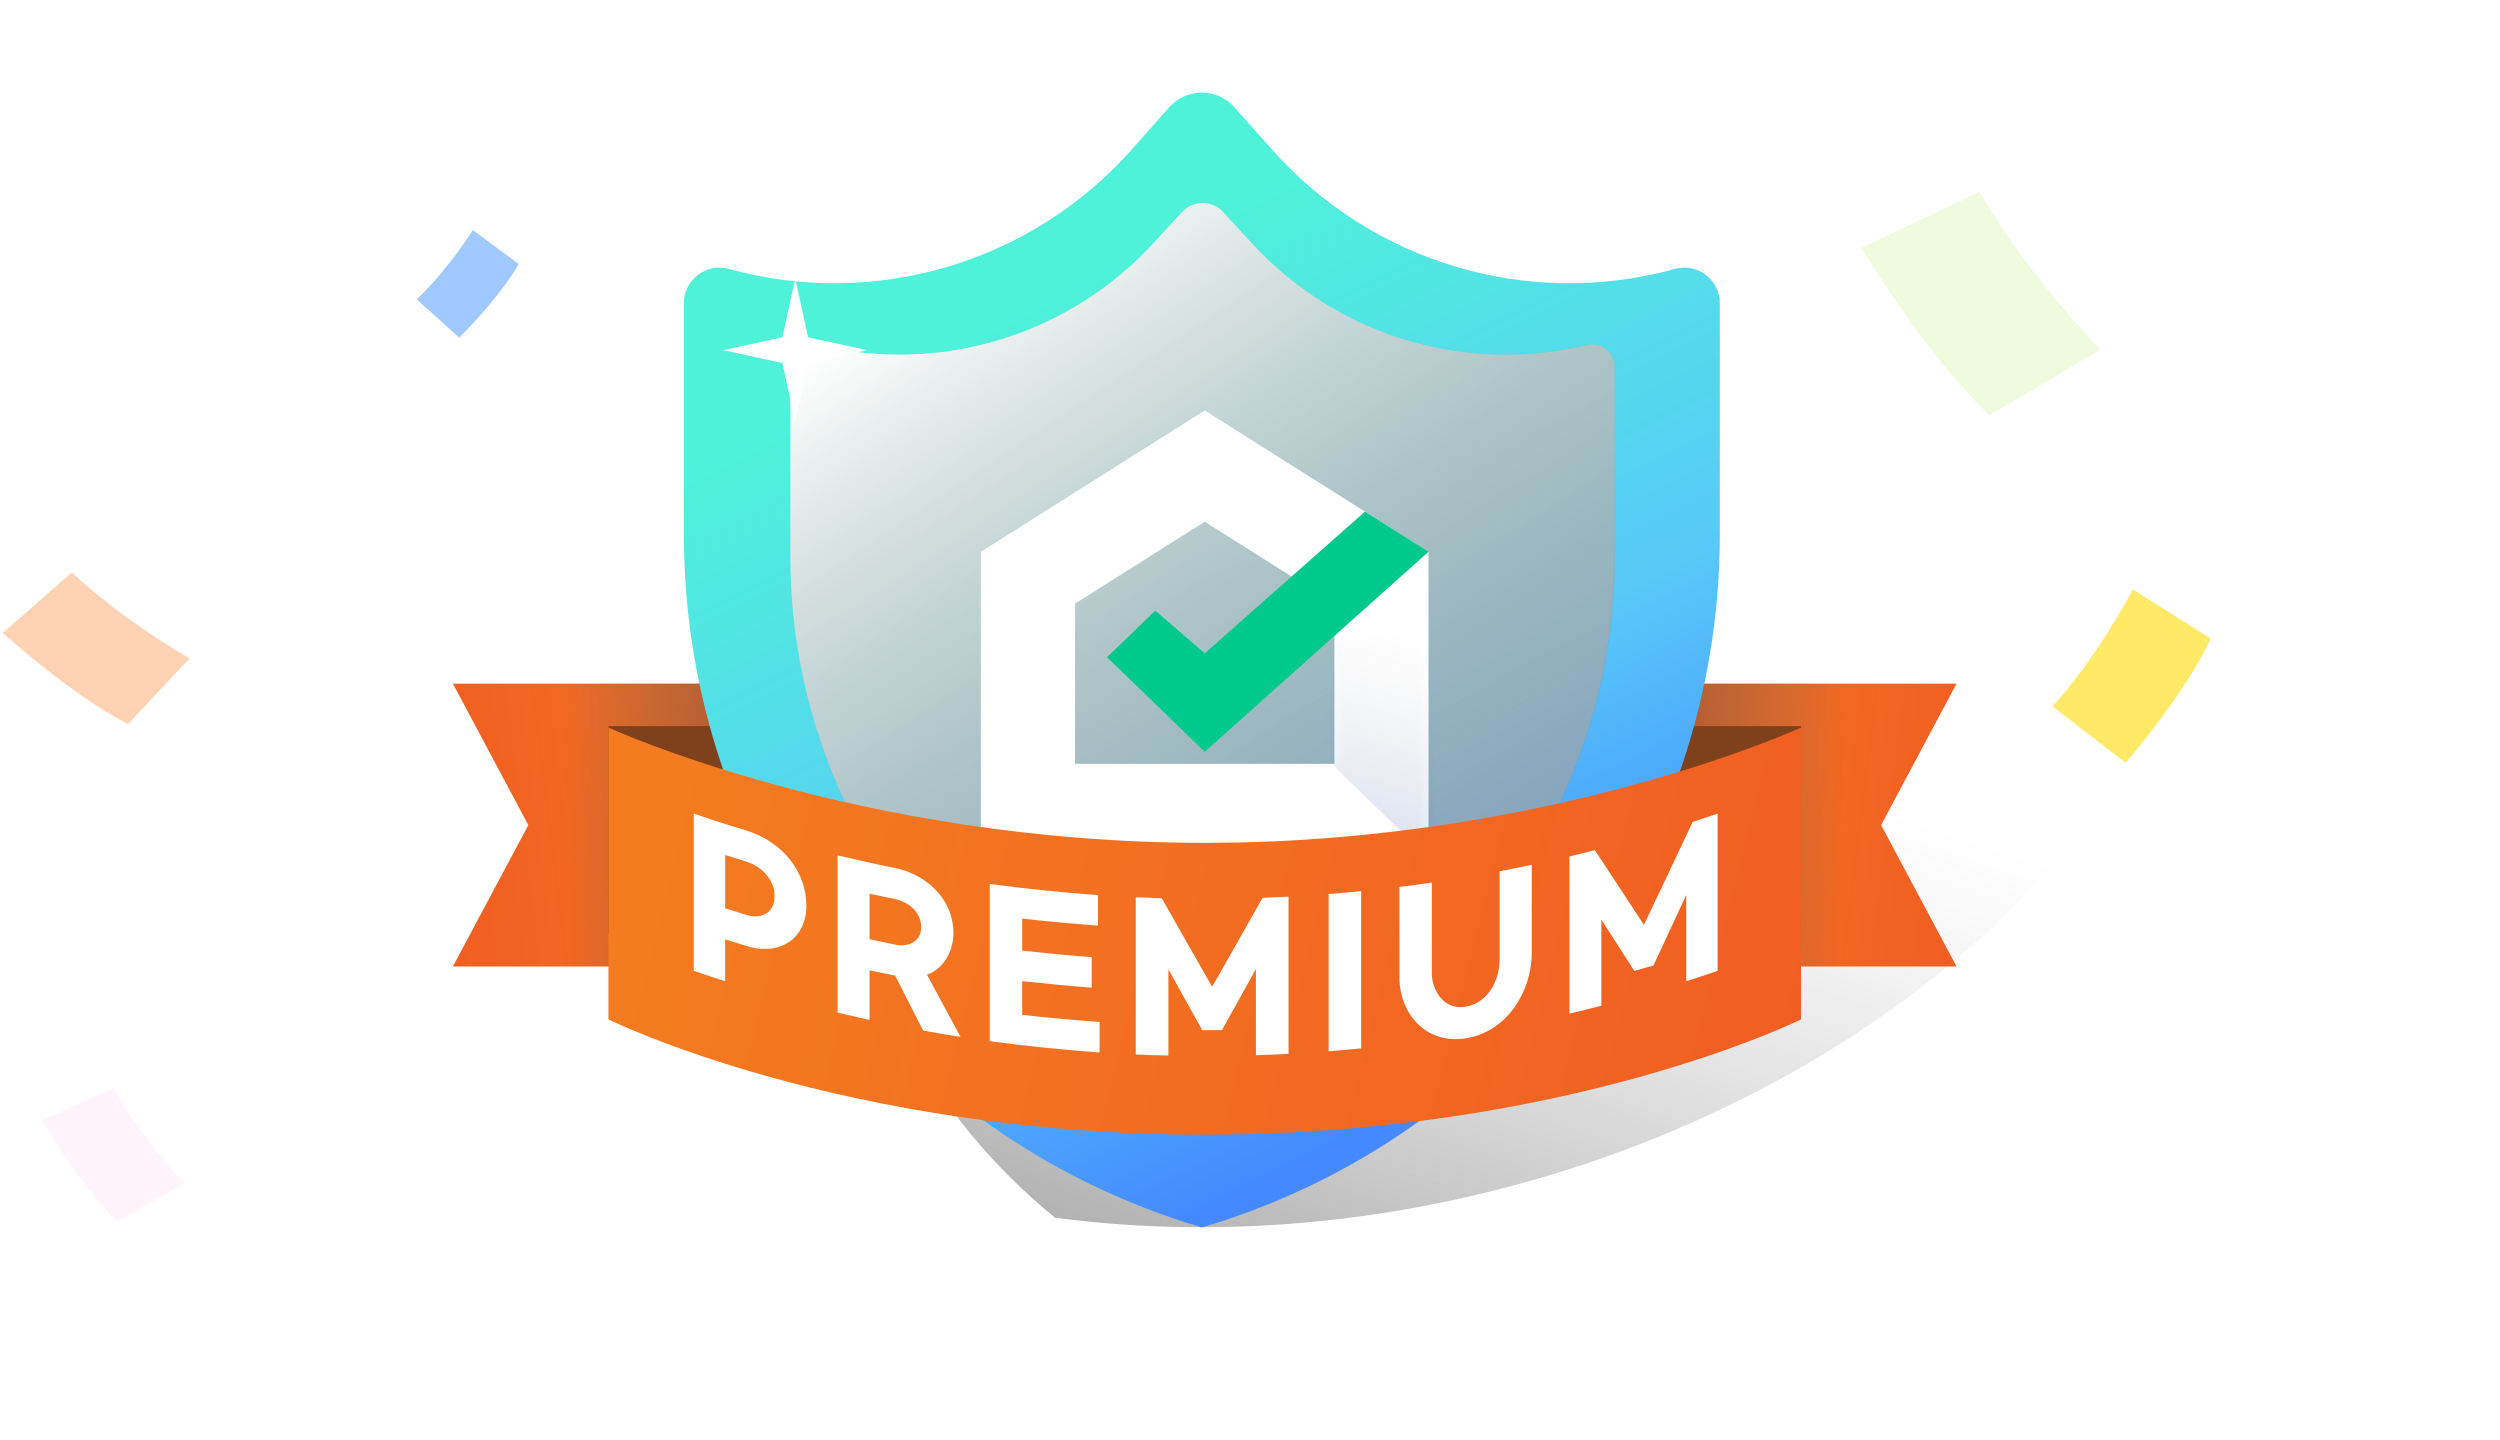 <svg width="276" height="159" viewBox="0 0 276 159" fill="none" xmlns="http://www.w3.org/2000/svg">
<path opacity="0.6" d="M199.562 126.964L210.916 124.128C210.916 124.128 212.665 130.683 218.131 139.786L207.287 143.577C207.287 143.577 203.577 138.643 199.562 126.964Z" fill="white"/>
<path opacity="0.2" d="M205.485 27.374L218.575 21.175C218.575 21.175 222.572 28.764 231.859 38.606L219.669 45.84C219.669 45.84 213.723 40.683 205.485 27.374Z" fill="#B6E955"/>
<path d="M234.681 84.237L226.597 77.979C226.597 77.979 230.953 73.448 235.47 65.086L244.057 70.492C244.057 70.492 241.996 75.535 234.675 84.219L234.681 84.237Z" fill="#FFE967"/>
<path opacity="0.3" d="M0.302 69.884L7.946 63.178C7.946 63.178 12.366 67.663 20.921 72.69L14.135 79.94C14.135 79.94 8.914 77.504 0.302 69.884Z" fill="#FF6A00"/>
<path opacity="0.6" d="M50.721 37.293L46.003 33.049C46.003 33.049 48.953 30.422 52.197 25.401L57.264 29.138C57.264 29.138 55.71 32.189 50.715 37.276L50.721 37.293Z" fill="#60A6FF"/>
<path opacity="0.1" d="M4.642 123.709L12.533 120.098C12.533 120.098 14.847 124.67 20.316 130.63L12.967 134.866C12.967 134.866 9.46 131.727 4.669 123.708L4.642 123.709Z" fill="#FF93E5"/>
<g filter="url(#filter0_f_2047_2293)">
<path d="M129.272 22.203C131.096 19.963 134.967 19.377 137.062 21.023C150.58 31.649 171.991 34.486 192.262 28.338L199.806 26.049C203.307 24.988 206.791 26.407 207.248 29.082L208.232 34.845C210.877 50.332 225.086 62.009 244.865 64.951C247.929 65.406 249.153 68.069 247.328 70.308L229.347 92.38C204.457 122.931 158.511 140.045 116.467 134.427C88.507 111.52 86.4 74.825 111.29 44.274L129.272 22.203Z" fill="url(#paint0_linear_2047_2293)" fill-opacity="0.3"/>
</g>
<path d="M170.207 75.478H216L207.674 91.089L216 106.699H170.207V75.477V75.478Z" fill="url(#paint1_linear_2047_2293)"/>
<path d="M203.511 75.478H181.135V106.701H203.511V75.478Z" fill="url(#paint2_linear_2047_2293)"/>
<path d="M95.793 75.478H50L58.326 91.089L50 106.701H95.793V75.478Z" fill="url(#paint3_linear_2047_2293)"/>
<path d="M84.865 75.478H62.489V106.701H84.865V75.478Z" fill="url(#paint4_linear_2047_2293)"/>
<path d="M198.828 80.161H67.173V103.058H198.828V80.161Z" fill="#7F401C"/>
<path d="M75.499 33.475C75.499 30.884 77.967 29.004 80.465 29.692C96.594 34.138 113.847 29.022 124.948 16.506L129.079 11.847C130.995 9.685 134.371 9.685 136.288 11.847L140.421 16.506C151.52 29.024 168.773 34.139 184.902 29.692C187.4 29.002 189.868 30.883 189.868 33.475V59.016C189.868 94.369 166.593 125.503 132.684 135.506C98.774 125.502 75.499 94.369 75.499 59.016V33.475Z" fill="url(#paint5_linear_2047_2293)"/>
<path d="M178.269 40.504V61.526C178.269 89.682 159.752 114.479 132.767 122.483C105.78 114.479 87.265 89.682 87.265 61.526V40.504C87.265 38.89 88.775 37.702 90.343 38.083C103.796 41.347 117.961 37.049 127.33 26.856L130.499 23.41C131.721 22.082 133.815 22.082 135.036 23.41L138.205 26.856C147.574 37.048 161.738 41.347 175.192 38.083C176.76 37.702 178.27 38.89 178.27 40.504H178.269Z" fill="url(#paint6_linear_2047_2293)" style="mix-blend-mode:overlay"/>
<path d="M178.269 40.504V61.526C178.269 89.682 159.752 114.479 132.767 122.483C105.78 114.479 87.265 89.682 87.265 61.526V40.504C87.265 38.89 88.775 37.702 90.343 38.083C103.796 41.347 117.961 37.049 127.33 26.856L130.499 23.41C131.721 22.082 133.815 22.082 135.036 23.41L138.205 26.856C147.574 37.048 161.738 41.347 175.192 38.083C176.76 37.702 178.27 38.89 178.27 40.504H178.269Z" fill="white" fill-opacity="0.4" style="mix-blend-mode:overlay"/>
<path fill-rule="evenodd" clip-rule="evenodd" d="M147.31 66.644L133 57.606L118.69 66.644V84.324H147.31V66.644ZM133 45.296L157.718 60.906V94.731H108.283V60.906L133.001 45.296H133Z" fill="url(#paint7_linear_2047_2293)"/>
<path fill-rule="evenodd" clip-rule="evenodd" d="M147.31 66.644L133 57.606L118.69 66.644V84.324H147.31V66.644ZM133 45.296L157.718 60.906V94.731H108.283V60.906L133.001 45.296H133Z" fill="white"/>
<mask id="mask0_2047_2293" style="mask-type:alpha" maskUnits="userSpaceOnUse" x="108" y="45" width="50" height="50">
<path fill-rule="evenodd" clip-rule="evenodd" d="M147.31 66.644L133 57.606L118.69 66.644V84.324H147.31V66.644ZM133 45.296L157.718 60.906V94.731H108.283V60.906L133.001 45.296H133Z" fill="white"/>
</mask>
<g mask="url(#mask0_2047_2293)">
<path d="M147.759 85.071L158.795 95.764L167.814 61L151.042 70.588L136.389 70.77L147.758 85.071H147.759Z" fill="url(#paint8_linear_2047_2293)" fill-opacity="0.2"/>
</g>
<path fill-rule="evenodd" clip-rule="evenodd" d="M157.718 60.908L133.003 82.992L122.221 72.558L127.538 67.412L133 72.126L150.695 56.483L157.72 60.907L157.718 60.908Z" fill="#00C98D"/>
<path d="M67.173 80.325C67.173 80.325 94.817 93.052 133 93.052C171.183 93.052 198.828 80.325 198.828 80.325V112.543C198.828 112.543 173.174 125.27 133 125.27C92.826 125.27 67.173 112.543 67.173 112.543V80.325Z" fill="url(#paint9_linear_2047_2293)"/>
<path d="M76.591 89.823C78.569 90.497 80.559 91.144 82.56 91.747C86.184 92.886 88.988 96.058 89.023 99.915C89.058 103.67 86.027 105.518 82.56 104.483C81.557 104.178 81.055 104.023 80.055 103.703V108.325C78.665 107.881 77.972 107.652 76.589 107.178C76.589 101.393 76.589 95.608 76.589 89.823H76.591ZM82.407 101.006C84.066 101.525 85.492 100.773 85.516 98.958C85.54 97.129 84.084 95.658 82.407 95.128C81.464 94.843 80.995 94.695 80.056 94.396V100.274C80.995 100.573 81.466 100.721 82.407 101.006Z" fill="white"/>
<path d="M101.912 113.774C100.878 111.756 99.851 109.734 98.826 107.712C97.695 107.485 97.13 107.367 96.002 107.122C96.002 108.946 96.002 110.771 96.002 112.595C94.586 112.287 93.879 112.126 92.467 111.788V94.432C94.585 94.936 96.71 95.41 98.845 95.834C102.321 96.563 105.216 99.274 105.26 102.935C105.284 104.881 104.272 106.915 102.342 107.613C103.57 109.903 104.805 112.19 106.044 114.474C104.664 114.259 103.286 114.026 101.911 113.774H101.912ZM96.002 103.693C97.076 103.926 97.614 104.039 98.69 104.256C100.113 104.639 101.76 104.006 101.697 102.321C101.633 100.604 100.294 99.565 98.69 99.231C97.613 99.013 97.075 98.902 96.002 98.667V103.693Z" fill="white"/>
<path d="M109.267 97.593C113.241 98.121 117.219 98.531 121.215 98.824V102.189C118.421 101.985 115.634 101.728 112.848 101.415V104.951C115.404 105.236 117.959 105.479 120.523 105.676V109.041C117.959 108.843 115.403 108.601 112.848 108.315V112.042C115.693 112.362 118.539 112.623 121.394 112.828V116.193C117.337 115.9 113.3 115.487 109.267 114.95V97.594V97.593Z" fill="white"/>
<path d="M125.389 99.059C126.537 99.11 127.111 99.13 128.259 99.162C130.102 102.428 131.957 105.687 133.822 108.939C135.688 105.671 137.541 102.397 139.385 99.117C140.533 99.075 141.107 99.05 142.254 98.989V116.345C140.813 116.42 140.093 116.451 138.653 116.496V106.977C137.41 109.227 136.164 111.475 134.911 113.722C134.039 113.731 133.605 113.732 132.733 113.731C131.482 111.495 130.235 109.258 128.991 107.017V116.537C127.55 116.503 126.829 116.478 125.389 116.415C125.389 110.629 125.389 104.845 125.389 99.059Z" fill="white"/>
<path d="M150.275 98.383V115.739C148.839 115.881 148.12 115.944 146.682 116.056V98.701C148.12 98.588 148.839 98.525 150.275 98.383Z" fill="white"/>
<path d="M154.493 97.914C155.927 97.737 156.641 97.641 158.072 97.433V107.102C157.952 109.28 159.395 111.572 161.82 111.14C164.309 110.696 165.573 108.207 165.557 105.853V96.185C166.98 95.915 167.69 95.773 169.107 95.475V105.144C169.117 109.512 166.336 113.912 161.82 114.632C157.396 115.338 154.38 111.852 154.493 107.582V97.914Z" fill="white"/>
<path d="M173.266 94.546C174.391 94.281 174.953 94.142 176.074 93.857C177.872 96.609 179.677 99.357 181.49 102.098C183.298 98.319 185.09 94.534 186.868 90.741C187.974 90.383 188.526 90.2 189.627 89.823V107.178C188.244 107.652 187.552 107.881 186.161 108.325V98.805C184.962 101.401 183.756 103.993 182.544 106.583C181.7 106.832 181.278 106.954 180.43 107.193C179.211 105.302 177.998 103.408 176.787 101.512V111.031C175.38 111.395 174.676 111.569 173.263 111.903V94.547L173.266 94.546Z" fill="white"/>
<g filter="url(#filter1_f_2047_2293)">
<path d="M95.758 38.659L89.212 40.078L87.793 46.623L86.374 40.078L79.828 38.659L86.374 37.239L87.793 30.694L89.212 37.239L95.758 38.659Z" fill="white"/>
</g>
<defs>
<filter id="filter0_f_2047_2293" x="89.523" y="15.639" width="163.103" height="124.29" filterUnits="userSpaceOnUse" color-interpolation-filters="sRGB">
<feFlood flood-opacity="0" result="BackgroundImageFix"/>
<feBlend mode="normal" in="SourceGraphic" in2="BackgroundImageFix" result="shape"/>
<feGaussianBlur stdDeviation="2.221" result="effect1_foregroundBlur_2047_2293"/>
</filter>
<filter id="filter1_f_2047_2293" x="77.592" y="28.457" width="20.403" height="20.402" filterUnits="userSpaceOnUse" color-interpolation-filters="sRGB">
<feFlood flood-opacity="0" result="BackgroundImageFix"/>
<feBlend mode="normal" in="SourceGraphic" in2="BackgroundImageFix" result="shape"/>
<feGaussianBlur stdDeviation="1.118" result="effect1_foregroundBlur_2047_2293"/>
</filter>
<linearGradient id="paint0_linear_2047_2293" x1="161.122" y1="73.225" x2="137.874" y2="141.331" gradientUnits="userSpaceOnUse">
<stop stop-color="#666666" stop-opacity="0"/>
<stop offset="1"/>
</linearGradient>
<linearGradient id="paint1_linear_2047_2293" x1="171.609" y1="88.424" x2="216.582" y2="94" gradientUnits="userSpaceOnUse">
<stop stop-color="#F47B20"/>
<stop offset="1" stop-color="#F15E22"/>
</linearGradient>
<linearGradient id="paint2_linear_2047_2293" x1="175.879" y1="90.779" x2="203.458" y2="91.299" gradientUnits="userSpaceOnUse">
<stop stop-color="#AA4424"/>
<stop offset="1" stop-color="#676767" stop-opacity="0"/>
</linearGradient>
<linearGradient id="paint3_linear_2047_2293" x1="94.391" y1="88.424" x2="49.419" y2="94" gradientUnits="userSpaceOnUse">
<stop stop-color="#F47B20"/>
<stop offset="1" stop-color="#F15E22"/>
</linearGradient>
<linearGradient id="paint4_linear_2047_2293" x1="90.121" y1="90.779" x2="62.541" y2="91.299" gradientUnits="userSpaceOnUse">
<stop stop-color="#AA4424"/>
<stop offset="1" stop-color="#676767" stop-opacity="0"/>
</linearGradient>
<linearGradient id="paint5_linear_2047_2293" x1="108.835" y1="34.958" x2="152.824" y2="124.104" gradientUnits="userSpaceOnUse">
<stop stop-color="#4EF2D9"/>
<stop offset="0.58" stop-color="#58CAF8"/>
<stop offset="1" stop-color="#4489FF"/>
</linearGradient>
<linearGradient id="paint6_linear_2047_2293" x1="96.644" y1="34.734" x2="150.579" y2="115.822" gradientUnits="userSpaceOnUse">
<stop stop-color="white"/>
<stop offset="1" stop-opacity="0.4"/>
</linearGradient>
<linearGradient id="paint7_linear_2047_2293" x1="106.028" y1="60.862" x2="155.464" y2="91.825" gradientUnits="userSpaceOnUse">
<stop stop-color="#8ACFBA"/>
<stop offset="1" stop-color="#5889C7"/>
</linearGradient>
<linearGradient id="paint8_linear_2047_2293" x1="145.104" y1="91.891" x2="151.815" y2="68.642" gradientUnits="userSpaceOnUse">
<stop stop-color="#4163AE"/>
<stop offset="1" stop-color="#989898" stop-opacity="0"/>
</linearGradient>
<linearGradient id="paint9_linear_2047_2293" x1="75.127" y1="83.112" x2="198.827" y2="113.738" gradientUnits="userSpaceOnUse">
<stop stop-color="#F47B20"/>
<stop offset="1" stop-color="#F15E22"/>
</linearGradient>
</defs>
</svg>
